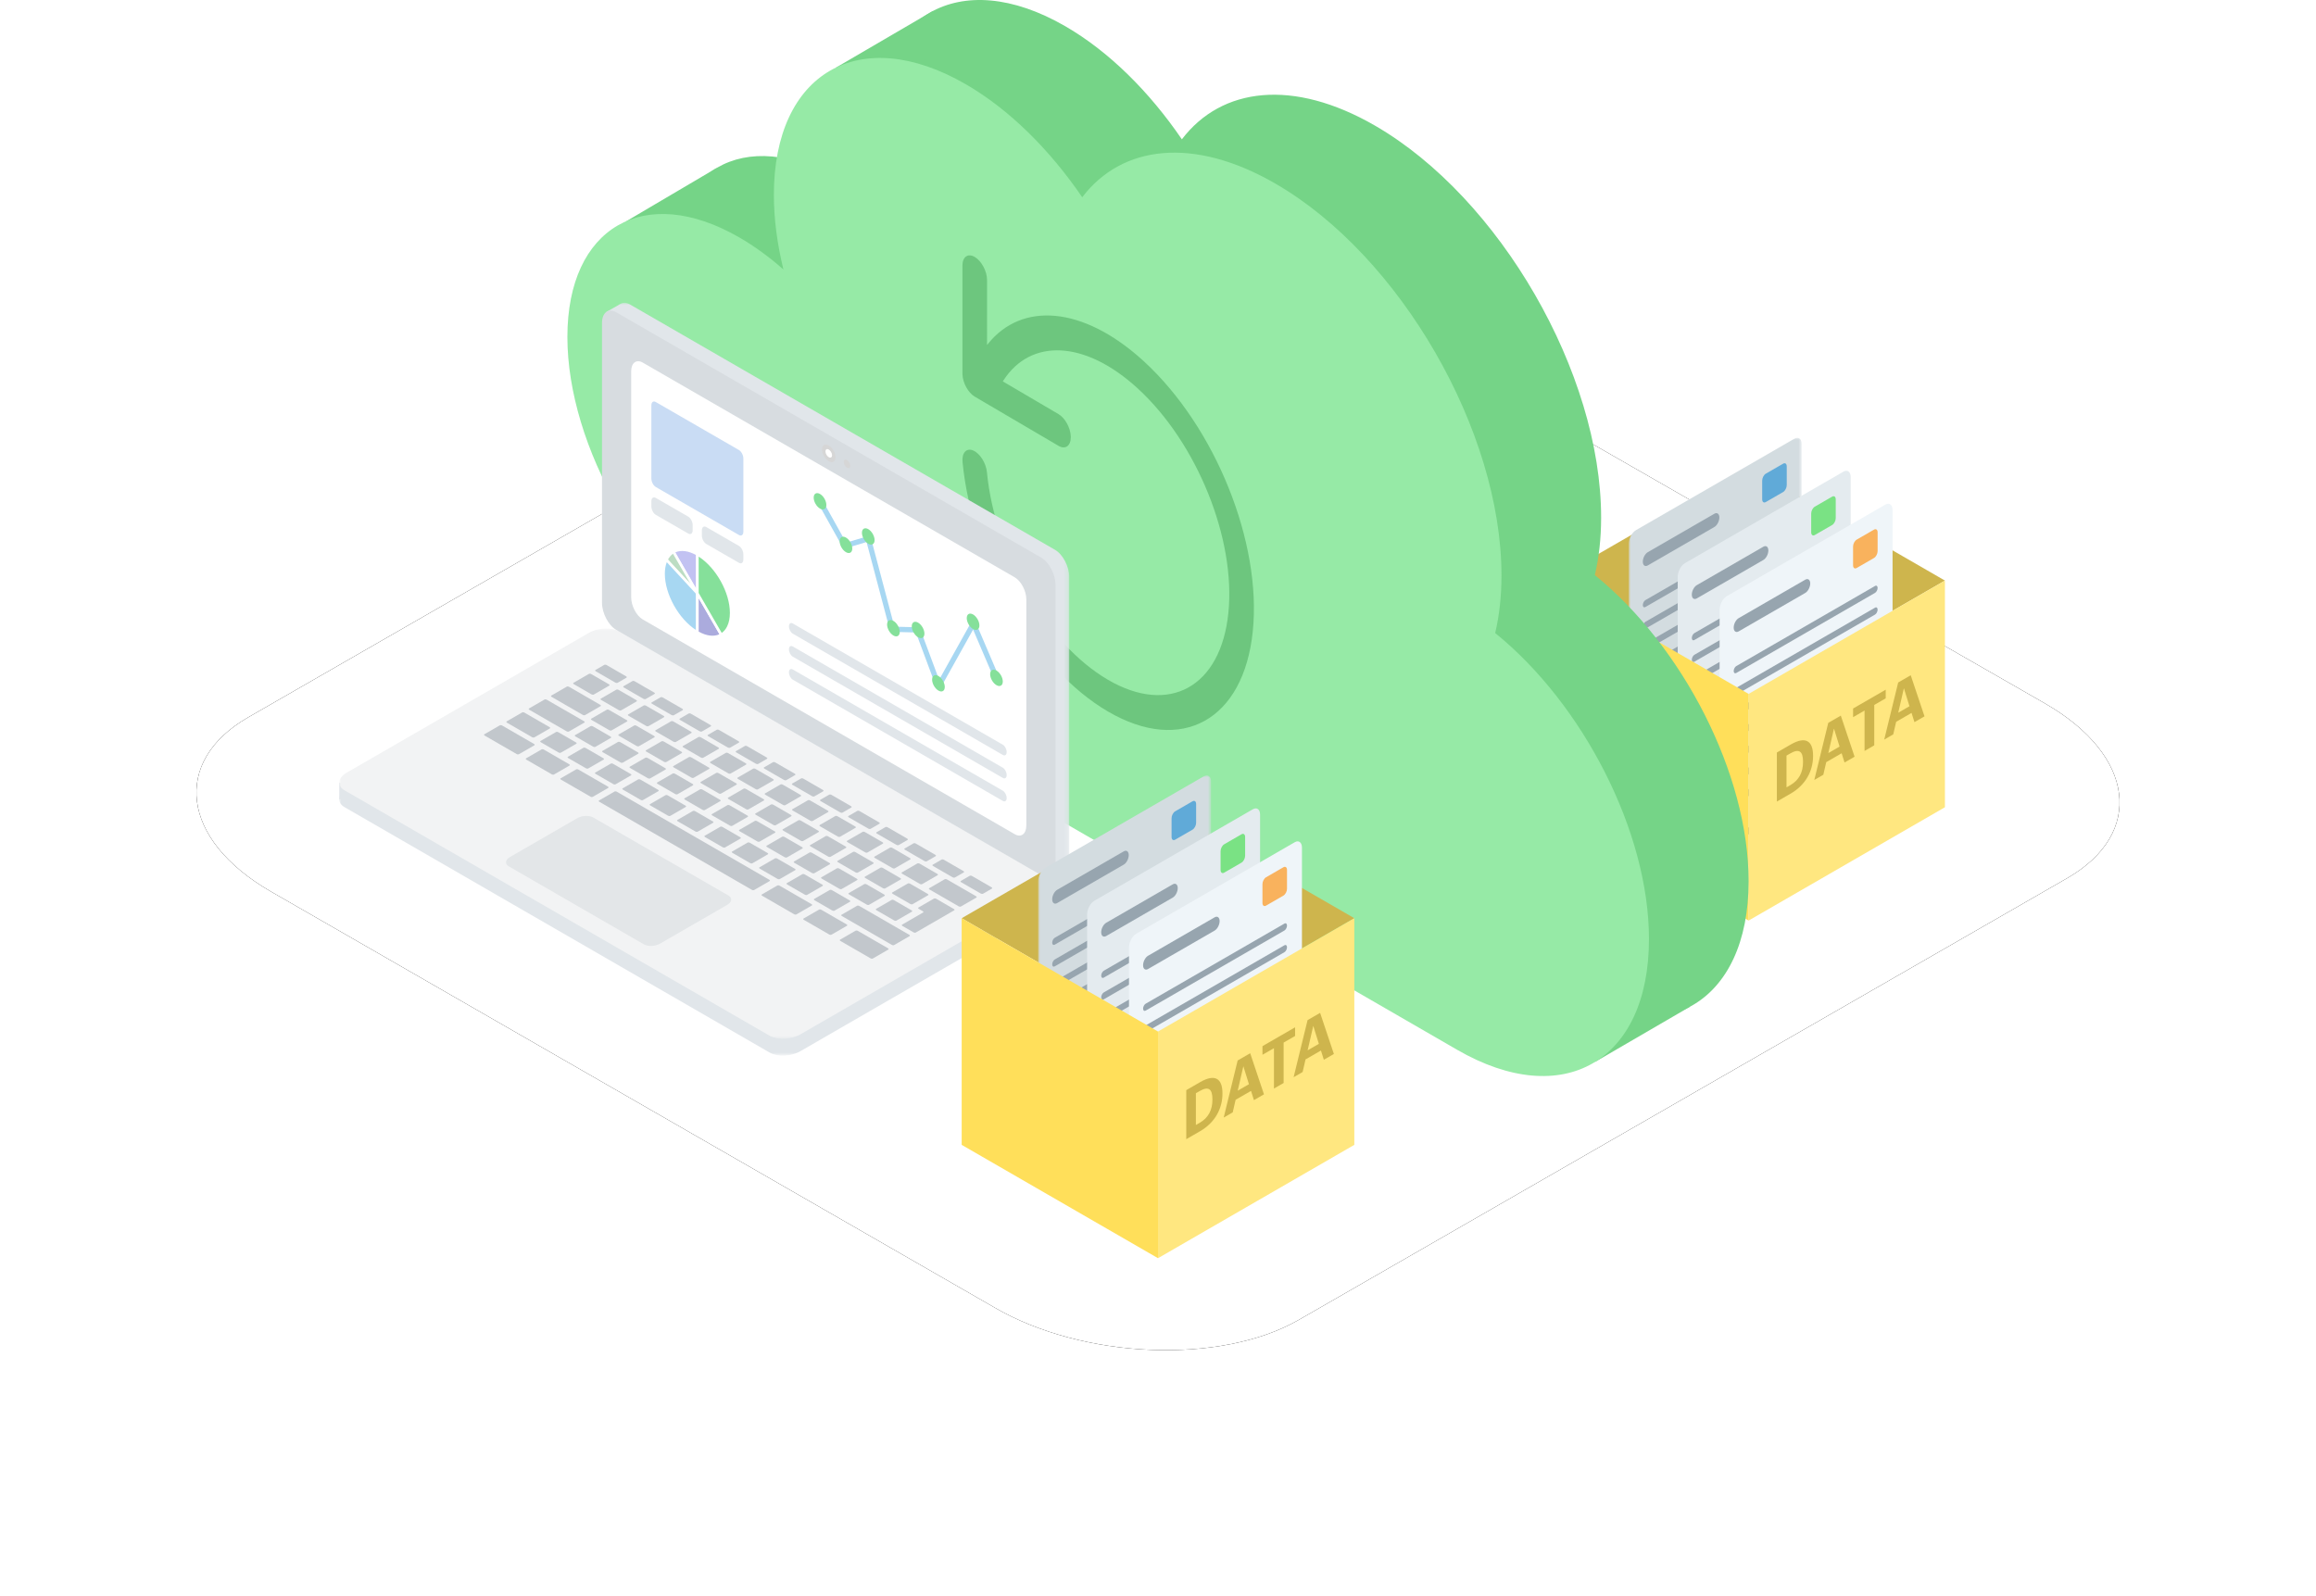<?xml version="1.0" encoding="UTF-8"?>
<svg width="566px" height="390px" viewBox="0 0 566 390" version="1.1" xmlns="http://www.w3.org/2000/svg" xmlns:xlink="http://www.w3.org/1999/xlink">
    <title>illustration-block-how-backup-work</title>
    <defs>
        <path d="M18.173,217.888 L195.061,319.586 C216.729,332.181 250.316,333.549 269.384,322.609 L457.178,214.649 C476.174,203.709 473.791,184.636 451.833,171.968 L274.729,70.414 C252.699,57.819 219.474,56.451 200.406,67.391 L12.611,175.351 C-6.096,186.147 -3.785,205.22 18.173,217.888 Z" id="path-1"></path>
        <filter x="-15.3%" y="-26.7%" width="130.6%" height="153.3%" filterUnits="objectBoundingBox" id="filter-2">
            <feOffset dx="0" dy="0" in="SourceAlpha" result="shadowOffsetOuter1"></feOffset>
            <feGaussianBlur stdDeviation="24" in="shadowOffsetOuter1" result="shadowBlurOuter1"></feGaussianBlur>
            <feColorMatrix values="0 0 0 0 0.216   0 0 0 0 0.561   0 0 0 0 0.749  0 0 0 0.15 0" type="matrix" in="shadowBlurOuter1"></feColorMatrix>
        </filter>
        <polygon id="path-3" points="0 0 42.271 0 42.271 91.67 0 91.67"></polygon>
        <polygon id="path-5" points="0 0 173.683 0 173.683 100.276 0 100.276"></polygon>
        <polygon id="path-7" points="0 0 110.832 0 110.832 138.426 0 138.426"></polygon>
        <polygon id="path-9" points="0 0 173.683 0 173.683 100.276 0 100.276"></polygon>
        <polygon id="path-11" points="0 0 42.271 0 42.271 91.67 0 91.67"></polygon>
    </defs>
    <g id="Solutions" stroke="none" stroke-width="1" fill="none" fill-rule="evenodd">
        <g id="Solution-–-Cloud-Backup" transform="translate(-787, -4590)">
            <g id="illustration-block-how-backup-work" transform="translate(835, 4590)">
                <rect id="Rectangle" x="0" y="0" width="470" height="390"></rect>
                <g id="Path-Copy-78">
                    <use fill="black" fill-opacity="1" filter="url(#filter-2)" xlink:href="#path-1"></use>
                    <use fill="#FFFFFF" fill-rule="evenodd" xlink:href="#path-1"></use>
                </g>
                <g id="Group-88" transform="translate(331.361, 107)">
                    <polygon id="Fill-1" fill="#CEB54D" points="0.001 34.901 47.978 62.602 95.954 34.902 47.977 7.203"></polygon>
                    <g id="Group-87">
                        <g id="Group-4" transform="translate(18.677, 0)">
                            <mask id="mask-4" fill="white">
                                <use xlink:href="#path-3"></use>
                            </mask>
                            <g id="Clip-3"></g>
                            <path d="M40.515,69.084 L1.756,91.462 C0.79,92.019 0,91.421 0,90.134 L0,25.942 C0,24.654 0.79,23.144 1.756,22.586 L40.515,0.209 C41.48,-0.349 42.271,0.248 42.271,1.537 L42.271,65.728 C42.271,67.016 41.48,68.526 40.515,69.084" id="Fill-2" fill="#D3DCE0" mask="url(#mask-4)"></path>
                        </g>
                        <path d="M39.612,21.803 L23.337,31.2 C22.668,31.586 22.122,31.172 22.122,30.282 C22.122,29.391 22.668,28.347 23.337,27.96 L39.612,18.563 C40.281,18.177 40.827,18.591 40.827,19.482 C40.827,20.373 40.281,21.418 39.612,21.803" id="Fill-5" fill="#97A5AF"></path>
                        <path d="M56.663,21.788 L22.754,41.365 C22.406,41.566 22.122,41.35 22.122,40.887 L22.122,40.887 C22.122,40.423 22.406,39.879 22.754,39.677 L56.663,20.1 C57.01,19.899 57.295,20.115 57.295,20.579 C57.295,21.042 57.01,21.587 56.663,21.788" id="Fill-7" fill="#97A5AF"></path>
                        <path d="M56.663,27.091 L22.754,46.668 C22.406,46.868 22.122,46.653 22.122,46.19 C22.122,45.725 22.406,45.182 22.754,44.98 L56.663,25.403 C57.01,25.202 57.295,25.417 57.295,25.882 L57.295,25.882 C57.295,26.345 57.01,26.89 56.663,27.091" id="Fill-9" fill="#97A5AF"></path>
                        <path d="M56.663,32.393 L22.754,51.97 C22.406,52.171 22.122,51.956 22.122,51.492 C22.122,51.028 22.406,50.484 22.754,50.283 L56.663,30.706 C57.01,30.505 57.295,30.72 57.295,31.185 C57.295,31.648 57.01,32.193 56.663,32.393" id="Fill-11" fill="#97A5AF"></path>
                        <path d="M56.663,37.696 L22.754,57.273 C22.406,57.474 22.122,57.259 22.122,56.795 L22.122,56.795 C22.122,56.331 22.406,55.787 22.754,55.585 L56.663,36.008 C57.01,35.808 57.295,36.023 57.295,36.487 C57.295,36.951 57.01,37.495 56.663,37.696" id="Fill-13" fill="#97A5AF"></path>
                        <path d="M56.663,42.999 L22.754,62.576 C22.406,62.777 22.122,62.561 22.122,62.098 C22.122,61.634 22.406,61.09 22.754,60.888 L56.663,41.311 C57.01,41.11 57.295,41.326 57.295,41.79 C57.295,42.253 57.01,42.798 56.663,42.999" id="Fill-15" fill="#97A5AF"></path>
                        <path d="M56.663,48.302 L22.754,67.879 C22.406,68.079 22.122,67.864 22.122,67.401 C22.122,66.936 22.406,66.393 22.754,66.191 L56.663,46.614 C57.01,46.413 57.295,46.628 57.295,47.093 C57.295,47.556 57.01,48.101 56.663,48.302" id="Fill-17" fill="#97A5AF"></path>
                        <path d="M56.663,53.604 L22.754,73.181 C22.406,73.382 22.122,73.167 22.122,72.703 L22.122,72.703 C22.122,72.239 22.406,71.695 22.754,71.494 L56.663,51.916 C57.01,51.716 57.295,51.931 57.295,52.396 L57.295,52.396 C57.295,52.859 57.01,53.404 56.663,53.604" id="Fill-19" fill="#97A5AF"></path>
                        <path d="M33.664,76.23 L22.754,82.529 C22.406,82.73 22.122,82.514 22.122,82.051 C22.122,81.587 22.406,81.043 22.754,80.841 L33.664,74.543 C34.012,74.342 34.296,74.557 34.296,75.022 C34.296,75.485 34.012,76.03 33.664,76.23" id="Fill-21" fill="#97A5AF"></path>
                        <path d="M56.663,62.952 L45.753,69.251 C45.405,69.451 45.121,69.236 45.121,68.773 L45.121,68.773 C45.121,68.308 45.405,67.765 45.753,67.563 L56.663,61.264 C57.01,61.063 57.295,61.279 57.295,61.743 C57.295,62.207 57.01,62.751 56.663,62.952" id="Fill-23" fill="#97A5AF"></path>
                        <path d="M56.417,13.257 L52.172,15.709 C51.689,15.987 51.294,15.688 51.294,15.045 L51.294,10.457 C51.294,9.812 51.689,9.057 52.172,8.779 L56.417,6.328 C56.9,6.049 57.295,6.347 57.295,6.991 L57.295,11.579 C57.295,12.224 56.9,12.979 56.417,13.257" id="Fill-25" fill="#60AAD8"></path>
                        <path d="M71.167,77.144 L32.408,99.522 C31.443,100.079 30.652,99.482 30.652,98.194 L30.652,34.002 C30.652,32.714 31.443,31.204 32.408,30.646 L71.167,8.269 C72.133,7.711 72.923,8.308 72.923,9.597 L72.923,73.788 C72.923,75.076 72.133,76.586 71.167,77.144" id="Fill-27" fill="#E4EBEF"></path>
                        <path d="M51.587,29.864 L35.312,39.261 C34.643,39.646 34.097,39.233 34.097,38.343 C34.097,37.451 34.643,36.407 35.312,36.02 L51.587,26.623 C52.256,26.238 52.802,26.651 52.802,27.542 C52.802,28.434 52.256,29.478 51.587,29.864" id="Fill-29" fill="#97A5AF"></path>
                        <path d="M68.638,29.848 L34.729,49.425 C34.382,49.626 34.097,49.411 34.097,48.947 C34.097,48.483 34.382,47.939 34.729,47.737 L68.638,28.16 C68.986,27.96 69.27,28.175 69.27,28.639 C69.27,29.103 68.986,29.647 68.638,29.848" id="Fill-31" fill="#97A5AF"></path>
                        <path d="M68.638,35.151 L34.729,54.728 C34.382,54.928 34.097,54.713 34.097,54.25 L34.097,54.25 C34.097,53.785 34.382,53.242 34.729,53.04 L68.638,33.463 C68.986,33.262 69.27,33.478 69.27,33.942 C69.27,34.405 68.986,34.95 68.638,35.151" id="Fill-33" fill="#97A5AF"></path>
                        <path d="M68.638,40.454 L34.729,60.031 C34.382,60.231 34.097,60.016 34.097,59.553 C34.097,59.088 34.382,58.545 34.729,58.343 L68.638,38.766 C68.986,38.565 69.27,38.78 69.27,39.245 C69.27,39.708 68.986,40.253 68.638,40.454" id="Fill-35" fill="#97A5AF"></path>
                        <path d="M68.638,45.756 L34.729,65.333 C34.382,65.534 34.097,65.319 34.097,64.855 C34.097,64.391 34.382,63.847 34.729,63.646 L68.638,44.069 C68.986,43.868 69.27,44.083 69.27,44.548 C69.27,45.011 68.986,45.556 68.638,45.756" id="Fill-37" fill="#97A5AF"></path>
                        <path d="M68.638,51.059 L34.729,70.636 C34.382,70.837 34.097,70.621 34.097,70.158 L34.097,70.158 C34.097,69.694 34.382,69.15 34.729,68.948 L68.638,49.371 C68.986,49.171 69.27,49.386 69.27,49.85 L69.27,49.85 C69.27,50.314 68.986,50.858 68.638,51.059" id="Fill-39" fill="#97A5AF"></path>
                        <path d="M68.638,56.362 L34.729,75.939 C34.382,76.139 34.097,75.924 34.097,75.461 C34.097,74.996 34.382,74.453 34.729,74.251 L68.638,54.674 C68.986,54.473 69.27,54.689 69.27,55.153 C69.27,55.616 68.986,56.161 68.638,56.362" id="Fill-41" fill="#97A5AF"></path>
                        <path d="M68.638,61.665 L34.729,81.242 C34.382,81.442 34.097,81.227 34.097,80.764 L34.097,80.764 C34.097,80.299 34.382,79.756 34.729,79.554 L68.638,59.977 C68.986,59.776 69.27,59.991 69.27,60.456 C69.27,60.919 68.986,61.464 68.638,61.665" id="Fill-43" fill="#97A5AF"></path>
                        <path d="M45.639,84.29 L34.729,90.589 C34.382,90.79 34.097,90.575 34.097,90.111 L34.097,90.111 C34.097,89.647 34.382,89.103 34.729,88.901 L45.639,82.603 C45.987,82.402 46.271,82.617 46.271,83.082 C46.271,83.545 45.987,84.09 45.639,84.29" id="Fill-45" fill="#97A5AF"></path>
                        <path d="M68.638,71.012 L57.728,77.311 C57.38,77.511 57.096,77.296 57.096,76.833 C57.096,76.368 57.38,75.825 57.728,75.623 L68.638,69.324 C68.986,69.124 69.27,69.339 69.27,69.803 C69.27,70.267 68.986,70.811 68.638,71.012" id="Fill-47" fill="#97A5AF"></path>
                        <path d="M68.392,21.318 L64.147,23.769 C63.665,24.047 63.27,23.748 63.27,23.105 L63.27,18.517 C63.27,17.873 63.665,17.118 64.147,16.839 L68.392,14.388 C68.875,14.109 69.27,14.407 69.27,15.052 L69.27,19.64 C69.27,20.284 68.875,21.039 68.392,21.318" id="Fill-49" fill="#7AE284"></path>
                        <path d="M81.402,85.204 L42.643,107.582 C41.678,108.139 40.887,107.542 40.887,106.254 L40.887,42.062 C40.887,40.774 41.678,39.264 42.643,38.706 L81.402,16.33 C82.368,15.771 83.158,16.369 83.158,17.657 L83.158,81.848 C83.158,83.136 82.368,84.646 81.402,85.204" id="Fill-51" fill="#EFF5F9"></path>
                        <path d="M61.823,37.924 L45.547,47.321 C44.878,47.706 44.332,47.293 44.332,46.403 C44.332,45.511 44.878,44.467 45.547,44.08 L61.823,34.683 C62.491,34.298 63.037,34.711 63.037,35.602 C63.037,36.494 62.491,37.538 61.823,37.924" id="Fill-53" fill="#97A5AF"></path>
                        <path d="M78.873,37.908 L44.964,57.485 C44.617,57.686 44.332,57.471 44.332,57.007 C44.332,56.543 44.617,55.999 44.964,55.798 L78.873,36.22 C79.221,36.02 79.505,36.235 79.505,36.7 C79.505,37.163 79.221,37.708 78.873,37.908" id="Fill-55" fill="#97A5AF"></path>
                        <path d="M78.873,43.211 L44.964,62.788 C44.617,62.989 44.332,62.774 44.332,62.31 L44.332,62.31 C44.332,61.846 44.617,61.302 44.964,61.1 L78.873,41.523 C79.221,41.323 79.505,41.538 79.505,42.002 L79.505,42.002 C79.505,42.466 79.221,43.01 78.873,43.211" id="Fill-57" fill="#97A5AF"></path>
                        <path d="M78.873,48.514 L44.964,68.091 C44.617,68.291 44.332,68.076 44.332,67.613 C44.332,67.148 44.617,66.605 44.964,66.403 L78.873,46.826 C79.221,46.625 79.505,46.841 79.505,47.305 C79.505,47.768 79.221,48.313 78.873,48.514" id="Fill-59" fill="#97A5AF"></path>
                        <path d="M78.873,53.816 L44.964,73.394 C44.617,73.594 44.332,73.379 44.332,72.916 C44.332,72.451 44.617,71.908 44.964,71.706 L78.873,52.129 C79.221,51.928 79.505,52.143 79.505,52.608 C79.505,53.071 79.221,53.616 78.873,53.816" id="Fill-61" fill="#97A5AF"></path>
                        <path d="M78.873,59.119 L44.964,78.696 C44.617,78.897 44.332,78.682 44.332,78.218 L44.332,78.218 C44.332,77.754 44.617,77.21 44.964,77.008 L78.873,57.431 C79.221,57.231 79.505,57.446 79.505,57.91 L79.505,57.91 C79.505,58.374 79.221,58.919 78.873,59.119" id="Fill-63" fill="#97A5AF"></path>
                        <path d="M78.873,64.422 L44.964,83.999 C44.617,84.2 44.332,83.985 44.332,83.521 L44.332,83.521 C44.332,83.057 44.617,82.513 44.964,82.311 L78.873,62.734 C79.221,62.534 79.505,62.749 79.505,63.213 C79.505,63.677 79.221,64.221 78.873,64.422" id="Fill-65" fill="#97A5AF"></path>
                        <path d="M78.873,69.725 L44.964,89.302 C44.617,89.502 44.332,89.287 44.332,88.824 C44.332,88.359 44.617,87.816 44.964,87.614 L78.873,68.037 C79.221,67.836 79.505,68.052 79.505,68.516 C79.505,68.979 79.221,69.524 78.873,69.725" id="Fill-67" fill="#97A5AF"></path>
                        <path d="M55.874,92.351 L44.964,98.649 C44.617,98.85 44.332,98.635 44.332,98.171 L44.332,98.171 C44.332,97.707 44.617,97.163 44.964,96.962 L55.874,90.663 C56.222,90.462 56.506,90.677 56.506,91.142 L56.506,91.142 C56.506,91.605 56.222,92.15 55.874,92.351" id="Fill-69" fill="#97A5AF"></path>
                        <path d="M78.873,79.072 L67.963,85.371 C67.616,85.572 67.331,85.356 67.331,84.893 C67.331,84.429 67.616,83.885 67.963,83.683 L78.873,77.385 C79.221,77.184 79.505,77.399 79.505,77.864 C79.505,78.327 79.221,78.872 78.873,79.072" id="Fill-71" fill="#97A5AF"></path>
                        <path d="M78.627,29.378 L74.382,31.829 C73.9,32.108 73.505,31.809 73.505,31.165 L73.505,26.577 C73.505,25.933 73.9,25.178 74.382,24.899 L78.627,22.448 C79.11,22.17 79.505,22.467 79.505,23.112 L79.505,27.7 C79.505,28.344 79.11,29.099 78.627,29.378" id="Fill-73" fill="#F9B25D"></path>
                        <polygon id="Fill-75" fill="#FFE780" points="95.955 90.3 47.978 118 47.978 62.601 95.955 34.902"></polygon>
                        <polygon id="Fill-77" fill="#FFDF5A" points="47.977 118 0 90.3 0 34.902 47.977 62.602"></polygon>
                        <path d="M58.196,84.889 C60.287,83.682 61.275,81.755 61.275,79.273 L61.275,79.139 C61.275,76.674 60.359,75.878 58.167,77.144 L57.238,77.68 L57.238,85.443 L58.196,84.889 Z M54.885,76.926 L58.283,74.963 C61.928,72.86 63.728,74.1 63.728,77.688 L63.728,77.822 C63.728,81.41 61.913,84.855 58.269,86.96 L54.885,88.913 L54.885,76.926 Z" id="Fill-79" fill="#CEB54D"></path>
                        <path d="M67.458,77.061 L70.202,75.476 L68.837,71.083 L67.458,77.061 Z M67.443,69.675 L70.507,67.906 L73.876,77.949 L71.422,79.366 L70.71,77.11 L66.949,79.282 L66.238,82.359 L64.031,83.633 L67.443,69.675 Z" id="Fill-81" fill="#CEB54D"></path>
                        <polygon id="Fill-83" fill="#CEB54D" points="76.313 66.667 73.51 68.285 73.51 66.172 81.482 61.569 81.482 63.683 78.679 65.3 78.679 75.176 76.313 76.541"></polygon>
                        <path d="M84.544,67.196 L87.289,65.611 L85.923,61.218 L84.544,67.196 Z M84.53,59.81 L87.594,58.04 L90.962,68.084 L88.508,69.501 L87.797,67.245 L84.036,69.417 L83.325,72.493 L81.118,73.768 L84.53,59.81 Z" id="Fill-85" fill="#CEB54D"></path>
                    </g>
                </g>
                <g id="Group-4" transform="translate(90.662, 0)">
                    <path d="M66.404,43.89 C70.118,46.037 73.718,48.679 77.149,51.707 C75.64,45.521 74.814,39.374 74.814,33.478 C74.814,3.574 95.793,-8.548 121.672,6.405 C132.397,12.601 142.274,22.482 150.172,34.052 C159.879,21.3 177.382,19.157 197.365,30.703 C227.888,48.34 252.632,91.23 252.632,126.503 C252.632,131.653 252.09,136.342 251.094,140.563 C272.529,157.923 288.676,189.125 288.676,215.36 C288.676,245.264 267.698,257.387 241.819,242.434 L66.517,141.143 L66.519,141.142 C66.481,141.119 66.442,141.1 66.404,141.078 C43.179,127.659 24.352,95.024 24.352,68.186 C24.352,41.349 43.179,30.47 66.404,43.89" id="Fill-4" fill="#75D487"></path>
                    <polygon id="Fill-9" fill="#75D487" points="14.45 54.038 36.454 41.071 42.251 51.395 26.767 67.876"></polygon>
                    <polygon id="Fill-11" fill="#75D487" points="65.68 16.494 89.318 2.69 86.246 22.131"></polygon>
                    <polygon id="Fill-13" fill="#75D487" points="251.098 259.579 274.426 246.012 257.106 244.978"></polygon>
                    <path d="M42.051,58.052 C45.766,60.199 49.366,62.84 52.796,65.867 C51.288,59.683 50.462,53.536 50.462,47.639 C50.462,17.736 71.441,5.613 97.32,20.566 C108.045,26.763 117.922,36.644 125.82,48.213 C135.527,35.462 153.03,33.319 173.013,44.865 C203.536,62.501 228.28,105.392 228.28,140.664 C228.28,145.815 227.738,150.503 226.742,154.725 C248.177,172.084 264.324,203.287 264.324,229.521 C264.324,259.426 243.346,271.548 217.467,256.595 L55.516,163.018 L42.165,155.305 C42.165,155.305 42.167,155.304 42.167,155.303 C42.129,155.281 42.09,155.262 42.051,155.24 C18.828,141.821 0,109.185 0,82.348 C0,55.51 18.828,44.632 42.051,58.052" id="Fill-15" fill="#96EAA6"></path>
                    <path d="M132.129,173.916 C114.138,163.417 98.909,137.297 96.571,112.927 C96.355,110.677 97.515,109.412 99.162,110.101 C100.808,110.79 102.319,113.172 102.534,115.422 C104.479,135.693 117.146,157.419 132.111,166.151 C147.075,174.884 159.676,167.902 161.532,149.849 C163.388,131.796 153.922,108.296 139.429,94.979 C126.53,83.126 113.225,82.625 106.551,93 L106.414,93.22 L120.019,101.211 C121.621,102.152 122.93,104.535 123.022,106.624 L123.027,106.855 C123.027,108.996 121.68,109.941 120.019,108.965 L101.662,98.183 L99.553,96.943 C97.951,96.002 96.642,93.619 96.55,91.53 L96.545,91.299 L96.545,64.914 C96.545,62.773 97.892,61.828 99.553,62.804 C101.213,63.779 102.56,66.306 102.56,68.447 L102.561,84.328 L102.826,83.991 C111.12,73.731 125.932,74.871 140.404,87.874 L140.927,88.349 C158.351,104.36 169.732,132.613 167.5,154.316 C165.269,176.02 150.12,184.414 132.129,173.916 Z" id="Shape" fill="#6DC67E" fill-rule="nonzero"></path>
                </g>
                <g id="Group-228" transform="translate(34.912, 74)">
                    <path d="M173.683,142.419 L173.683,146.205 C173.683,146.205 167.289,145.694 167.63,145.626 C167.971,145.558 173.683,142.419 173.683,142.419" id="Fill-1" fill="#E1E6EA"></path>
                    <polygon id="Fill-3" fill="#E1E6EA" points="0 117.303 0 121.414 5.715 119.359"></polygon>
                    <g id="Group-7" transform="translate(0, 83.725)">
                        <mask id="mask-6" fill="white">
                            <use xlink:href="#path-5"></use>
                        </mask>
                        <g id="Clip-6"></g>
                        <path d="M105.168,99.531 L1.29,39.557 C0.429,39.059 0.004,38.391 -2.69400638e-05,37.689 C-0.005,36.835 0.615,35.932 1.828,35.231 L61.023,1.055 C63.231,-0.22 66.603,-0.359 68.515,0.745 L172.393,60.719 C174.305,61.822 174.063,63.769 171.855,65.044 L112.66,99.221 C110.452,100.495 107.08,100.635 105.168,99.531" id="Fill-5" fill="#E1E6EA" mask="url(#mask-6)"></path>
                    </g>
                    <polygon id="Fill-8" fill="#E1E6EA" points="177.122 138.229 173.757 140.133 173.683 134.519"></polygon>
                    <polygon id="Fill-10" fill="#E1E6EA" points="68.591 0.36 65.297 2.227 70.535 5.603"></polygon>
                    <g id="Group-14" transform="translate(67.572, 0)">
                        <mask id="mask-8" fill="white">
                            <use xlink:href="#path-7"></use>
                        </mask>
                        <g id="Clip-13"></g>
                        <path d="M107.355,138.012 L3.477,78.038 C1.565,76.934 0,73.945 0,71.395 L0,3.043 C0,0.493 1.565,-0.69 3.477,0.414 L107.355,60.388 C109.267,61.492 110.832,64.481 110.832,67.031 L110.832,135.383 C110.832,137.933 109.267,139.116 107.355,138.012" id="Fill-12" fill="#E1E6EA" mask="url(#mask-8)"></path>
                    </g>
                    <g id="Group-17" transform="translate(0, 79.613)">
                        <mask id="mask-10" fill="white">
                            <use xlink:href="#path-9"></use>
                        </mask>
                        <g id="Clip-16"></g>
                        <path d="M105.168,99.531 L1.29,39.557 C0.429,39.059 0.004,38.391 -2.69400636e-05,37.689 C-0.005,36.835 0.615,35.932 1.828,35.231 L61.023,1.055 C63.231,-0.22 66.603,-0.359 68.515,0.745 L172.393,60.719 C174.305,61.822 174.063,63.769 171.855,65.044 L112.66,99.221 C110.452,100.495 107.08,100.635 105.168,99.531" id="Fill-15" fill="#F2F3F4" mask="url(#mask-10)"></path>
                    </g>
                    <path d="M171.564,139.926 L67.687,79.952 C65.775,78.848 64.21,75.858 64.21,73.308 L64.21,4.956 C64.21,2.406 65.775,1.223 67.687,2.327 L171.564,62.301 C173.477,63.405 175.042,66.395 175.042,68.945 L175.042,137.297 C175.042,139.847 173.477,141.03 171.564,139.926" id="Fill-18" fill="#D7DCE0"></path>
                    <path d="M165.079,129.89 L74.172,77.405 C72.615,76.506 71.341,74.073 71.341,71.997 L71.341,16.764 C71.341,14.689 72.615,13.726 74.172,14.625 L165.079,67.11 C166.636,68.009 167.909,70.442 167.909,72.518 L167.909,127.751 C167.909,129.826 166.636,130.789 165.079,129.89" id="Fill-20" fill="#FFFFFF"></path>
                    <path d="M121.28,37.762 C121.28,38.817 120.539,39.246 119.626,38.718 C118.712,38.19 117.971,36.907 117.971,35.851 C117.971,34.796 118.712,34.368 119.626,34.896 C120.539,35.423 121.28,36.707 121.28,37.762" id="Fill-22" fill="#D6D6D6"></path>
                    <path d="M120.431,37.272 C120.431,37.786 120.07,37.994 119.625,37.737 C119.181,37.48 118.82,36.855 118.82,36.341 C118.82,35.828 119.181,35.62 119.625,35.876 C120.07,36.134 120.431,36.758 120.431,37.272" id="Fill-24" fill="#FFFFFF"></path>
                    <path d="M124.88,39.84 C124.88,40.354 124.519,40.562 124.074,40.305 C123.63,40.049 123.269,39.424 123.269,38.91 C123.269,38.397 123.63,38.188 124.074,38.445 C124.519,38.702 124.88,39.326 124.88,39.84" id="Fill-26" fill="#D6D6D6"></path>
                    <path d="M77.352,45.028 L97.677,56.762 C98.272,57.106 98.755,56.741 98.755,55.947 L98.755,38.056 C98.755,37.262 98.272,36.338 97.677,35.994 L77.352,24.26 C76.757,23.916 76.274,24.282 76.274,25.077 L76.274,42.966 C76.274,43.761 76.757,44.684 77.352,45.028" id="Fill-28" fill="#C9DCF4"></path>
                    <path d="M89.695,58.952 L97.677,63.56 C98.273,63.904 98.756,63.539 98.756,62.744 L98.756,61.491 C98.756,60.696 98.273,59.773 97.677,59.429 L89.695,54.821 C89.099,54.477 88.616,54.842 88.616,55.637 L88.616,56.89 C88.616,57.685 89.099,58.608 89.695,58.952" id="Fill-30" fill="#E1E6EA"></path>
                    <path d="M77.352,51.826 L85.289,56.408 C85.884,56.752 86.367,56.387 86.367,55.592 L86.367,54.338 C86.367,53.543 85.884,52.62 85.289,52.276 L77.352,47.695 C76.757,47.351 76.274,47.716 76.274,48.511 L76.274,49.764 C76.274,50.559 76.757,51.482 77.352,51.826" id="Fill-32" fill="#E1E6EA"></path>
                    <path d="M110.83,80.881 L162.168,110.521 C162.686,110.82 163.105,110.503 163.105,109.814 L163.105,109.814 C163.105,109.124 162.686,108.323 162.168,108.025 L110.83,78.385 C110.313,78.086 109.894,78.403 109.894,79.092 C109.894,79.782 110.313,80.583 110.83,80.881" id="Fill-34" fill="#E1E6EA"></path>
                    <path d="M110.83,86.5 L162.168,116.14 C162.686,116.439 163.105,116.122 163.105,115.433 L163.105,115.433 C163.105,114.743 162.686,113.942 162.168,113.644 L110.83,84.004 C110.313,83.705 109.894,84.022 109.894,84.711 L109.894,84.711 C109.894,85.401 110.313,86.202 110.83,86.5" id="Fill-36" fill="#E1E6EA"></path>
                    <path d="M110.83,92.12 L162.168,121.759 C162.686,122.059 163.105,121.741 163.105,121.052 L163.105,121.052 C163.105,120.363 162.686,119.562 162.168,119.263 L110.83,89.623 C110.313,89.324 109.894,89.642 109.894,90.331 L109.894,90.331 C109.894,91.02 110.313,91.821 110.83,92.12" id="Fill-38" fill="#E1E6EA"></path>
                    <path d="M146.479,94.311 C146.463,94.311 146.447,94.311 146.431,94.309 C146.182,94.29 145.966,94.129 145.879,93.894 L140.921,80.589 L135.15,80.432 C134.866,80.425 134.621,80.231 134.548,79.956 L128.862,58.485 L123.739,60.003 C123.449,60.088 123.144,59.962 122.999,59.702 L116.932,48.835 C116.759,48.527 116.87,48.136 117.178,47.963 C117.486,47.793 117.878,47.902 118.05,48.209 L123.867,58.629 L129.131,57.069 C129.292,57.02 129.474,57.038 129.627,57.126 C129.777,57.209 129.888,57.352 129.932,57.52 L135.664,79.165 L141.388,79.32 C141.65,79.327 141.879,79.493 141.971,79.737 L146.595,92.146 L154.418,78.117 C154.537,77.902 154.758,77.742 155.011,77.788 C155.255,77.801 155.47,77.951 155.566,78.177 L161.478,92.006 C161.617,92.332 161.465,92.708 161.14,92.847 C160.817,92.987 160.438,92.834 160.299,92.509 L154.901,79.88 L147.039,93.982 C146.925,94.186 146.711,94.311 146.479,94.311" id="Fill-40" fill="#A7D7F2"></path>
                    <path d="M159.066,90.785 C159.066,91.772 159.758,92.971 160.612,93.465 C161.467,93.958 162.159,93.558 162.159,92.571 C162.159,91.585 161.467,90.385 160.612,89.892 C159.758,89.399 159.066,89.799 159.066,90.785" id="Fill-42" fill="#85E09A"></path>
                    <path d="M115.944,47.63 C115.944,48.616 116.637,49.816 117.491,50.309 C118.346,50.802 119.038,50.402 119.038,49.416 C119.038,48.429 118.346,47.23 117.491,46.736 C116.637,46.243 115.944,46.643 115.944,47.63" id="Fill-44" fill="#85E09A"></path>
                    <path d="M122.282,58.28 C122.282,59.267 122.975,60.467 123.829,60.96 C124.683,61.453 125.375,61.053 125.375,60.066 C125.375,59.08 124.683,57.88 123.829,57.387 C122.975,56.894 122.282,57.294 122.282,58.28" id="Fill-46" fill="#85E09A"></path>
                    <path d="M127.735,56.223 C127.735,57.21 128.428,58.409 129.281,58.903 C130.136,59.396 130.828,58.996 130.828,58.009 C130.828,57.023 130.136,55.823 129.281,55.33 C128.428,54.837 127.735,55.237 127.735,56.223" id="Fill-48" fill="#85E09A"></path>
                    <path d="M133.88,78.652 C133.88,79.638 134.572,80.838 135.426,81.331 C136.281,81.824 136.973,81.424 136.973,80.438 C136.973,79.451 136.281,78.252 135.426,77.758 C134.572,77.265 133.88,77.665 133.88,78.652" id="Fill-50" fill="#85E09A"></path>
                    <path d="M139.912,79.076 C139.912,80.062 140.605,81.262 141.459,81.755 C142.313,82.248 143.005,81.848 143.005,80.862 C143.005,79.875 142.313,78.676 141.459,78.183 C140.605,77.689 139.912,78.089 139.912,79.076" id="Fill-52" fill="#85E09A"></path>
                    <path d="M144.885,92.114 C144.885,93.101 145.578,94.3 146.432,94.793 C147.286,95.287 147.978,94.887 147.978,93.9 C147.978,92.914 147.286,91.714 146.432,91.221 C145.578,90.728 144.885,91.128 144.885,92.114" id="Fill-54" fill="#85E09A"></path>
                    <path d="M153.349,77.078 C153.349,78.065 154.042,79.264 154.896,79.758 C155.751,80.251 156.443,79.851 156.443,78.864 C156.443,77.878 155.751,76.678 154.896,76.185 C154.042,75.692 153.349,76.092 153.349,77.078" id="Fill-54" fill="#85E09A"></path>
                    <path d="M81.669,60.896 C83.165,60.032 85.232,60.157 87.514,61.475 L87.514,71.021 L81.669,60.896 Z" id="Fill-56" fill="#C2C2F2"></path>
                    <path d="M82.112,61.024 L87.194,69.826 L87.194,61.661 C85.284,60.601 83.5,60.381 82.112,61.024 L82.112,61.024 Z M87.835,72.216 L81.23,60.778 L81.508,60.618 C83.175,59.657 85.365,59.864 87.675,61.197 L87.835,61.29 L87.835,72.216 Z" id="Fill-58" fill="#FFFFFF"></path>
                    <path d="M79.941,62.827 C80.358,61.968 80.944,61.314 81.668,60.896 L87.515,71.021 L79.941,62.827 Z" id="Fill-60" fill="#BCDDC3"></path>
                    <path d="M80.328,62.773 L85.803,68.696 L81.558,61.346 C81.063,61.694 80.65,62.174 80.328,62.773 L80.328,62.773 Z M89.226,73.346 L79.559,62.884 L79.653,62.687 C80.098,61.768 80.722,61.072 81.508,60.618 L81.786,60.458 L89.226,73.346 Z" id="Fill-62" fill="#FFFFFF"></path>
                    <path d="M87.515,71.021 L87.515,80.567 C82.948,77.931 79.247,71.52 79.247,66.248 C79.247,64.888 79.497,63.741 79.941,62.827 L87.515,71.021 Z" id="Fill-64" fill="#A7D7F2"></path>
                    <path d="M80.039,63.405 C79.727,64.221 79.567,65.174 79.567,66.247 C79.567,71.224 82.946,77.256 87.194,79.996 L87.194,71.147 L80.039,63.405 Z M87.835,81.121 L87.354,80.844 C82.707,78.162 78.926,71.615 78.926,66.247 C78.926,64.877 79.171,63.68 79.654,62.686 L79.859,62.265 L87.835,70.896 L87.835,81.121 Z" id="Fill-66" fill="#FFFFFF"></path>
                    <path d="M93.36,81.146 C91.864,82.009 89.797,81.885 87.515,80.567 L87.515,71.021 L93.36,81.146 Z" id="Fill-68" fill="#ABABDD"></path>
                    <path d="M87.835,80.38 C89.746,81.441 91.531,81.662 92.916,81.017 L87.835,72.217 L87.835,80.38 Z M91.207,82.019 C90.017,82.019 88.707,81.625 87.354,80.844 L87.194,80.752 L87.194,69.826 L93.799,81.263 L93.521,81.423 C92.83,81.822 92.049,82.019 91.207,82.019 L91.207,82.019 Z" id="Fill-70" fill="#FFFFFF"></path>
                    <path d="M95.782,75.794 C95.782,77.154 95.532,78.301 95.088,79.215 C94.672,80.073 94.085,80.728 93.361,81.146 L87.514,71.021 L87.514,61.475 C92.081,64.111 95.782,70.522 95.782,75.794" id="Fill-72" fill="#85E09A"></path>
                    <path d="M87.835,70.935 L93.471,80.695 C94.019,80.31 94.464,79.767 94.801,79.075 C95.239,78.169 95.462,77.065 95.462,75.794 C95.462,70.819 92.083,64.787 87.835,62.045 L87.835,70.935 Z M93.243,81.584 L87.194,71.108 L87.194,60.921 L87.675,61.197 C92.322,63.881 96.102,70.428 96.102,75.794 C96.102,77.163 95.859,78.361 95.376,79.355 C94.931,80.275 94.307,80.97 93.521,81.423 L93.243,81.584 Z" id="Fill-74" fill="#FFFFFF"></path>
                    <path d="M61.019,90.708 L57.235,92.893 C57.103,92.969 57.136,93.113 57.31,93.214 L61.641,95.714 C61.815,95.814 62.064,95.834 62.196,95.758 L65.981,93.573 C66.112,93.497 66.079,93.352 65.905,93.252 L61.574,90.752 C61.4,90.652 61.151,90.632 61.019,90.708" id="Fill-76" fill="#C2C7CC"></path>
                    <path d="M63.998,97.075 L68.329,99.575 C68.503,99.675 68.752,99.695 68.884,99.619 L72.668,97.434 C72.801,97.358 72.767,97.214 72.593,97.114 L68.262,94.614 C68.088,94.513 67.839,94.494 67.707,94.569 L63.922,96.755 C63.791,96.83 63.824,96.975 63.998,97.075" id="Fill-78" fill="#C2C7CC"></path>
                    <path d="M70.686,100.936 L75.016,103.436 C75.191,103.537 75.44,103.556 75.572,103.48 L79.356,101.295 C79.489,101.219 79.455,101.075 79.28,100.975 L74.95,98.475 C74.776,98.374 74.527,98.355 74.394,98.431 L70.61,100.616 C70.478,100.692 70.512,100.836 70.686,100.936" id="Fill-80" fill="#C2C7CC"></path>
                    <path d="M82.26,107.341 L86.044,105.157 C86.176,105.08 86.143,104.937 85.968,104.836 L81.638,102.335 C81.464,102.235 81.215,102.215 81.083,102.292 L77.298,104.476 C77.167,104.553 77.2,104.697 77.374,104.798 L81.704,107.298 C81.879,107.398 82.127,107.418 82.26,107.341" id="Fill-82" fill="#C2C7CC"></path>
                    <path d="M92.656,108.697 L88.326,106.197 C88.151,106.097 87.903,106.077 87.77,106.153 L83.986,108.338 C83.854,108.414 83.887,108.558 84.062,108.659 L88.392,111.158 C88.567,111.26 88.815,111.278 88.948,111.203 L92.732,109.017 C92.864,108.942 92.831,108.797 92.656,108.697" id="Fill-84" fill="#C2C7CC"></path>
                    <path d="M99.344,112.558 L95.014,110.058 C94.839,109.958 94.591,109.938 94.458,110.015 L90.674,112.199 C90.542,112.276 90.575,112.419 90.75,112.52 L95.08,115.02 C95.254,115.121 95.503,115.14 95.636,115.064 L99.42,112.879 C99.551,112.803 99.518,112.658 99.344,112.558" id="Fill-86" fill="#C2C7CC"></path>
                    <path d="M97.437,116.381 L101.768,118.881 C101.942,118.982 102.191,119.001 102.323,118.925 L106.108,116.74 C106.239,116.664 106.206,116.52 106.032,116.419 L101.701,113.92 C101.527,113.819 101.278,113.8 101.146,113.876 L97.362,116.061 C97.23,116.137 97.263,116.281 97.437,116.381" id="Fill-88" fill="#C2C7CC"></path>
                    <path d="M112.72,120.281 L108.389,117.78 C108.215,117.68 107.966,117.661 107.834,117.737 L104.049,119.922 C103.918,119.998 103.951,120.142 104.125,120.243 L108.456,122.742 C108.63,122.843 108.879,122.862 109.011,122.786 L112.795,120.601 C112.927,120.525 112.894,120.381 112.72,120.281" id="Fill-90" fill="#C2C7CC"></path>
                    <path d="M119.407,124.142 L115.077,121.642 C114.903,121.541 114.654,121.522 114.521,121.598 L110.737,123.783 C110.605,123.859 110.639,124.003 110.813,124.104 L115.143,126.603 C115.318,126.704 115.566,126.723 115.699,126.647 L119.483,124.462 C119.615,124.386 119.582,124.242 119.407,124.142" id="Fill-92" fill="#C2C7CC"></path>
                    <path d="M126.095,128.003 L121.765,125.503 C121.59,125.403 121.342,125.383 121.209,125.459 L117.425,127.644 C117.293,127.72 117.326,127.864 117.501,127.965 L121.831,130.464 C122.006,130.566 122.254,130.584 122.387,130.509 L126.171,128.323 C126.303,128.248 126.27,128.103 126.095,128.003" id="Fill-94" fill="#C2C7CC"></path>
                    <path d="M132.783,131.864 L128.453,129.364 C128.278,129.264 128.03,129.244 127.897,129.321 L124.113,131.505 C123.981,131.582 124.014,131.725 124.189,131.826 L128.519,134.326 C128.693,134.427 128.942,134.446 129.074,134.37 L132.859,132.185 C132.99,132.109 132.957,131.964 132.783,131.864" id="Fill-96" fill="#C2C7CC"></path>
                    <path d="M139.471,135.726 L135.141,133.225 C134.966,133.125 134.717,133.105 134.585,133.182 L130.801,135.366 C130.668,135.443 130.702,135.587 130.877,135.687 L135.207,138.187 C135.381,138.288 135.63,138.307 135.763,138.231 L139.547,136.046 C139.678,135.97 139.645,135.826 139.471,135.726" id="Fill-98" fill="#C2C7CC"></path>
                    <path d="M146.159,139.587 L141.828,137.087 C141.654,136.986 141.405,136.967 141.273,137.043 L137.489,139.228 C137.356,139.304 137.39,139.448 137.564,139.548 L141.895,142.048 C142.069,142.149 142.318,142.168 142.45,142.092 L146.234,139.907 C146.366,139.831 146.333,139.687 146.159,139.587" id="Fill-100" fill="#C2C7CC"></path>
                    <path d="M155.631,145.056 L148.516,140.948 C148.342,140.847 148.093,140.828 147.96,140.904 L144.176,143.089 C144.044,143.165 144.078,143.309 144.252,143.409 L151.367,147.517 C151.542,147.618 151.79,147.637 151.923,147.561 L155.707,145.376 C155.839,145.3 155.806,145.156 155.631,145.056" id="Fill-102" fill="#C2C7CC"></path>
                    <path d="M66.55,104.519 L70.334,102.335 C70.466,102.258 70.432,102.115 70.259,102.014 L65.928,99.514 C65.754,99.413 65.505,99.394 65.373,99.47 L61.589,101.655 C61.456,101.731 61.49,101.875 61.664,101.976 L65.995,104.476 C66.169,104.576 66.418,104.596 66.55,104.519" id="Fill-104" fill="#C2C7CC"></path>
                    <path d="M72.06,103.332 L68.276,105.516 C68.144,105.593 68.178,105.736 68.352,105.837 L72.682,108.337 C72.857,108.438 73.105,108.457 73.238,108.381 L77.022,106.196 C77.154,106.12 77.121,105.975 76.946,105.875 L72.616,103.375 C72.442,103.275 72.193,103.255 72.06,103.332" id="Fill-106" fill="#C2C7CC"></path>
                    <path d="M79.926,112.242 L83.71,110.057 C83.842,109.981 83.808,109.837 83.634,109.736 L79.304,107.237 C79.129,107.136 78.881,107.116 78.748,107.192 L74.964,109.377 C74.832,109.454 74.865,109.598 75.04,109.698 L79.37,112.198 C79.545,112.299 79.793,112.318 79.926,112.242" id="Fill-108" fill="#C2C7CC"></path>
                    <path d="M85.436,111.054 L81.652,113.238 C81.52,113.315 81.554,113.459 81.728,113.56 L86.058,116.059 C86.232,116.16 86.481,116.18 86.614,116.103 L90.398,113.919 C90.529,113.842 90.496,113.698 90.322,113.598 L85.992,111.097 C85.817,110.997 85.569,110.977 85.436,111.054" id="Fill-110" fill="#C2C7CC"></path>
                    <path d="M92.124,114.915 L88.34,117.1 C88.208,117.176 88.242,117.32 88.415,117.421 L92.746,119.92 C92.92,120.021 93.169,120.04 93.301,119.964 L97.085,117.78 C97.217,117.703 97.184,117.559 97.01,117.459 L92.679,114.959 C92.505,114.858 92.256,114.839 92.124,114.915" id="Fill-112" fill="#C2C7CC"></path>
                    <path d="M98.812,118.776 L95.027,120.961 C94.896,121.037 94.93,121.181 95.103,121.282 L99.434,123.781 C99.608,123.882 99.857,123.902 99.989,123.826 L103.773,121.641 C103.905,121.565 103.872,121.42 103.698,121.32 L99.367,118.82 C99.193,118.719 98.944,118.7 98.812,118.776" id="Fill-114" fill="#C2C7CC"></path>
                    <path d="M105.499,122.637 L101.715,124.822 C101.583,124.899 101.617,125.042 101.791,125.143 L106.121,127.643 C106.296,127.744 106.544,127.763 106.677,127.687 L110.461,125.502 C110.593,125.426 110.56,125.281 110.385,125.181 L106.055,122.681 C105.881,122.581 105.632,122.561 105.499,122.637" id="Fill-116" fill="#C2C7CC"></path>
                    <path d="M112.187,126.499 L108.403,128.683 C108.271,128.76 108.305,128.903 108.479,129.004 L112.809,131.504 C112.983,131.605 113.232,131.624 113.365,131.548 L117.149,129.363 C117.281,129.287 117.247,129.143 117.073,129.042 L112.743,126.542 C112.568,126.442 112.32,126.422 112.187,126.499" id="Fill-118" fill="#C2C7CC"></path>
                    <path d="M115.167,132.865 L119.497,135.365 C119.671,135.466 119.92,135.485 120.053,135.409 L123.836,133.224 C123.969,133.148 123.935,133.004 123.761,132.904 L119.431,130.404 C119.256,130.303 119.007,130.284 118.875,130.36 L115.091,132.545 C114.959,132.621 114.992,132.765 115.167,132.865" id="Fill-120" fill="#C2C7CC"></path>
                    <path d="M121.854,136.726 L126.185,139.227 C126.359,139.327 126.609,139.347 126.74,139.27 L130.525,137.086 C130.657,137.009 130.623,136.865 130.449,136.765 L126.118,134.265 C125.944,134.164 125.695,134.145 125.563,134.221 L121.779,136.406 C121.647,136.482 121.68,136.626 121.854,136.726" id="Fill-122" fill="#C2C7CC"></path>
                    <path d="M128.542,140.588 L132.873,143.088 C133.047,143.188 133.296,143.208 133.428,143.131 L137.212,140.947 C137.345,140.87 137.311,140.727 137.137,140.626 L132.806,138.126 C132.632,138.025 132.382,138.006 132.251,138.082 L128.466,140.267 C128.335,140.343 128.368,140.487 128.542,140.588" id="Fill-124" fill="#C2C7CC"></path>
                    <path d="M143.824,144.487 L139.494,141.987 C139.32,141.887 139.071,141.867 138.939,141.944 L135.155,144.128 C135.023,144.205 135.056,144.348 135.23,144.449 L139.56,146.949 C139.735,147.05 139.984,147.069 140.116,146.993 L143.9,144.808 C144.032,144.732 143.999,144.588 143.824,144.487" id="Fill-126" fill="#C2C7CC"></path>
                    <path d="M142.685,149.03 L137.551,151.994 C137.418,152.07 137.452,152.215 137.627,152.315 L140.333,153.877 C140.507,153.978 140.757,153.997 140.889,153.922 L150.286,148.495 C150.419,148.419 150.385,148.275 150.211,148.175 L145.881,145.674 C145.707,145.574 145.458,145.555 145.325,145.631 L141.541,147.816 C141.409,147.892 141.443,148.036 141.617,148.137 L142.609,148.71 C142.783,148.81 142.817,148.954 142.685,149.03" id="Fill-128" fill="#C2C7CC"></path>
                    <path d="M51.896,96.33 L59.523,100.734 C59.697,100.834 59.946,100.854 60.079,100.777 L63.863,98.593 C63.995,98.516 63.961,98.373 63.787,98.272 L56.16,93.869 C55.985,93.768 55.737,93.749 55.604,93.824 L51.82,96.01 C51.688,96.086 51.721,96.23 51.896,96.33" id="Fill-130" fill="#C2C7CC"></path>
                    <path d="M49.265,107.422 L53.595,109.922 C53.769,110.022 54.018,110.042 54.151,109.965 L57.935,107.781 C58.067,107.704 58.033,107.56 57.859,107.459 L53.529,104.96 C53.354,104.859 53.106,104.84 52.973,104.916 L49.189,107.101 C49.057,107.177 49.09,107.321 49.265,107.422" id="Fill-132" fill="#C2C7CC"></path>
                    <path d="M55.952,111.283 L60.283,113.783 C60.457,113.883 60.706,113.903 60.838,113.826 L64.623,111.642 C64.754,111.565 64.721,111.422 64.547,111.321 L60.217,108.821 C60.042,108.72 59.794,108.701 59.661,108.777 L55.877,110.962 C55.745,111.038 55.778,111.183 55.952,111.283" id="Fill-134" fill="#C2C7CC"></path>
                    <path d="M71.235,115.182 L66.904,112.682 C66.73,112.582 66.481,112.562 66.349,112.639 L62.564,114.823 C62.433,114.9 62.466,115.043 62.64,115.144 L66.971,117.644 C67.145,117.745 67.394,117.764 67.526,117.688 L71.31,115.503 C71.442,115.427 71.409,115.282 71.235,115.182" id="Fill-136" fill="#C2C7CC"></path>
                    <path d="M69.328,119.005 L73.658,121.505 C73.833,121.606 74.081,121.625 74.214,121.549 L77.998,119.364 C78.13,119.288 78.097,119.144 77.922,119.043 L73.592,116.544 C73.418,116.443 73.169,116.424 73.037,116.499 L69.252,118.685 C69.121,118.76 69.154,118.905 69.328,119.005" id="Fill-138" fill="#C2C7CC"></path>
                    <path d="M76.016,122.866 L80.346,125.367 C80.521,125.467 80.769,125.486 80.902,125.41 L84.686,123.225 C84.818,123.149 84.785,123.005 84.61,122.904 L80.28,120.405 C80.105,120.304 79.857,120.285 79.724,120.361 L75.94,122.546 C75.808,122.622 75.841,122.766 76.016,122.866" id="Fill-140" fill="#C2C7CC"></path>
                    <path d="M82.704,126.728 L87.034,129.228 C87.208,129.328 87.457,129.348 87.59,129.271 L91.374,127.087 C91.506,127.01 91.472,126.866 91.298,126.765 L86.968,124.266 C86.793,124.165 86.545,124.146 86.412,124.222 L82.628,126.407 C82.496,126.483 82.529,126.627 82.704,126.728" id="Fill-142" fill="#C2C7CC"></path>
                    <path d="M89.391,130.589 L93.722,133.089 C93.896,133.189 94.145,133.209 94.277,133.132 L98.061,130.948 C98.193,130.871 98.16,130.728 97.986,130.627 L93.655,128.127 C93.481,128.026 93.232,128.007 93.1,128.083 L89.316,130.268 C89.184,130.344 89.217,130.488 89.391,130.589" id="Fill-144" fill="#C2C7CC"></path>
                    <path d="M96.079,134.45 L100.41,136.95 C100.584,137.05 100.833,137.07 100.965,136.994 L104.749,134.809 C104.882,134.732 104.848,134.589 104.674,134.489 L100.343,131.988 C100.169,131.887 99.92,131.868 99.788,131.944 L96.003,134.13 C95.872,134.205 95.905,134.35 96.079,134.45" id="Fill-146" fill="#C2C7CC"></path>
                    <path d="M102.767,138.311 L107.097,140.811 C107.272,140.912 107.521,140.931 107.653,140.855 L111.437,138.67 C111.57,138.594 111.536,138.45 111.361,138.35 L107.031,135.85 C106.857,135.749 106.608,135.73 106.475,135.805 L102.691,137.991 C102.559,138.066 102.593,138.211 102.767,138.311" id="Fill-148" fill="#C2C7CC"></path>
                    <path d="M109.455,142.173 L113.785,144.673 C113.96,144.773 114.208,144.793 114.341,144.716 L118.125,142.532 C118.257,142.455 118.224,142.311 118.049,142.21 L113.719,139.711 C113.545,139.61 113.296,139.591 113.164,139.667 L109.379,141.852 C109.248,141.928 109.281,142.072 109.455,142.173" id="Fill-150" fill="#C2C7CC"></path>
                    <path d="M116.143,146.034 L120.473,148.534 C120.648,148.634 120.896,148.654 121.029,148.577 L124.813,146.393 C124.945,146.316 124.912,146.173 124.737,146.072 L120.407,143.572 C120.233,143.471 119.984,143.452 119.851,143.528 L116.067,145.713 C115.935,145.789 115.968,145.934 116.143,146.034" id="Fill-152" fill="#C2C7CC"></path>
                    <path d="M122.831,149.895 L135.04,156.944 C135.214,157.044 135.463,157.064 135.596,156.987 L139.379,154.803 C139.512,154.726 139.478,154.583 139.304,154.482 L127.095,147.433 C126.92,147.332 126.672,147.313 126.539,147.389 L122.755,149.574 C122.623,149.65 122.656,149.795 122.831,149.895" id="Fill-154" fill="#C2C7CC"></path>
                    <path d="M44.697,100.132 L40.912,102.317 C40.781,102.393 40.814,102.537 40.988,102.638 L47.123,106.18 C47.298,106.281 47.547,106.3 47.679,106.223 L51.463,104.039 C51.596,103.962 51.562,103.818 51.387,103.718 L45.252,100.176 C45.078,100.075 44.829,100.056 44.697,100.132" id="Fill-156" fill="#C2C7CC"></path>
                    <path d="M47.611,107.837 L39.797,103.325 C39.623,103.225 39.373,103.205 39.241,103.282 L35.457,105.466 C35.325,105.543 35.359,105.686 35.533,105.787 L43.347,110.298 C43.521,110.399 43.77,110.418 43.902,110.343 L47.687,108.157 C47.818,108.082 47.785,107.937 47.611,107.837" id="Fill-158" fill="#C2C7CC"></path>
                    <path d="M56.191,112.791 L49.993,109.212 C49.818,109.112 49.57,109.092 49.437,109.168 L45.653,111.353 C45.521,111.429 45.554,111.573 45.729,111.674 L51.927,115.252 C52.102,115.353 52.35,115.372 52.483,115.296 L56.267,113.111 C56.399,113.035 56.366,112.891 56.191,112.791" id="Fill-160" fill="#C2C7CC"></path>
                    <path d="M65.656,118.255 L58.449,114.095 C58.275,113.994 58.026,113.974 57.894,114.051 L54.11,116.235 C53.977,116.312 54.011,116.456 54.185,116.556 L61.392,120.717 C61.567,120.818 61.815,120.837 61.948,120.761 L65.732,118.576 C65.864,118.5 65.831,118.356 65.656,118.255" id="Fill-162" fill="#C2C7CC"></path>
                    <path d="M63.562,121.97 L100.833,143.489 C101.007,143.589 101.257,143.609 101.388,143.532 L105.173,141.348 C105.305,141.271 105.271,141.127 105.097,141.026 L67.826,119.508 C67.651,119.407 67.403,119.388 67.27,119.464 L63.486,121.649 C63.354,121.725 63.387,121.87 63.562,121.97" id="Fill-164" fill="#C2C7CC"></path>
                    <path d="M115.423,146.989 L107.61,142.477 C107.435,142.377 107.186,142.357 107.054,142.433 L103.27,144.618 C103.137,144.694 103.171,144.838 103.346,144.939 L111.159,149.45 C111.334,149.551 111.582,149.57 111.715,149.494 L115.499,147.309 C115.631,147.233 115.598,147.089 115.423,146.989" id="Fill-166" fill="#C2C7CC"></path>
                    <path d="M124.004,151.942 L117.805,148.363 C117.631,148.263 117.382,148.243 117.25,148.32 L113.466,150.504 C113.334,150.581 113.367,150.725 113.541,150.826 L119.74,154.404 C119.914,154.505 120.163,154.524 120.295,154.448 L124.08,152.263 C124.211,152.187 124.178,152.043 124.004,151.942" id="Fill-168" fill="#C2C7CC"></path>
                    <path d="M134.101,157.772 L126.738,153.521 C126.564,153.421 126.315,153.401 126.183,153.478 L122.398,155.662 C122.267,155.739 122.3,155.882 122.474,155.983 L129.837,160.233 C130.011,160.334 130.26,160.353 130.392,160.278 L134.176,158.092 C134.308,158.016 134.275,157.872 134.101,157.772" id="Fill-170" fill="#C2C7CC"></path>
                    <path d="M62.595,108.536 L66.38,106.351 C66.511,106.275 66.478,106.131 66.304,106.03 L61.974,103.53 C61.799,103.43 61.55,103.41 61.418,103.486 L57.634,105.671 C57.502,105.748 57.535,105.892 57.709,105.992 L62.04,108.492 C62.214,108.593 62.463,108.612 62.595,108.536" id="Fill-172" fill="#C2C7CC"></path>
                    <path d="M69.283,112.397 L73.067,110.212 C73.199,110.136 73.166,109.992 72.992,109.891 L68.661,107.391 C68.487,107.291 68.238,107.271 68.106,107.348 L64.322,109.532 C64.19,109.609 64.223,109.753 64.397,109.853 L68.728,112.353 C68.902,112.454 69.151,112.473 69.283,112.397" id="Fill-174" fill="#C2C7CC"></path>
                    <path d="M71.085,113.714 L75.415,116.215 C75.59,116.315 75.838,116.335 75.971,116.258 L79.755,114.074 C79.887,113.997 79.854,113.853 79.679,113.752 L75.349,111.253 C75.175,111.152 74.926,111.133 74.793,111.209 L71.009,113.394 C70.878,113.47 70.911,113.614 71.085,113.714" id="Fill-176" fill="#C2C7CC"></path>
                    <path d="M86.367,117.614 L82.037,115.114 C81.863,115.014 81.613,114.994 81.482,115.07 L77.697,117.255 C77.565,117.331 77.599,117.475 77.773,117.575 L82.103,120.076 C82.278,120.177 82.526,120.195 82.659,120.12 L86.443,117.934 C86.575,117.859 86.542,117.714 86.367,117.614" id="Fill-178" fill="#C2C7CC"></path>
                    <path d="M93.055,121.475 L88.725,118.975 C88.551,118.875 88.301,118.855 88.169,118.932 L84.385,121.116 C84.253,121.193 84.286,121.336 84.461,121.437 L88.791,123.937 C88.966,124.038 89.214,124.057 89.347,123.981 L93.131,121.796 C93.263,121.72 93.23,121.575 93.055,121.475" id="Fill-180" fill="#C2C7CC"></path>
                    <path d="M99.743,125.336 L95.413,122.836 C95.238,122.736 94.989,122.716 94.857,122.793 L91.073,124.977 C90.94,125.054 90.974,125.198 91.149,125.298 L95.479,127.798 C95.653,127.899 95.902,127.918 96.035,127.842 L99.819,125.657 C99.951,125.581 99.917,125.437 99.743,125.336" id="Fill-182" fill="#C2C7CC"></path>
                    <path d="M106.431,129.198 L102.1,126.697 C101.926,126.597 101.677,126.577 101.545,126.654 L97.761,128.839 C97.629,128.915 97.662,129.059 97.836,129.16 L102.167,131.659 C102.341,131.76 102.59,131.779 102.722,131.703 L106.507,129.518 C106.638,129.442 106.605,129.298 106.431,129.198" id="Fill-184" fill="#C2C7CC"></path>
                    <path d="M109.41,135.564 L113.194,133.38 C113.326,133.303 113.293,133.16 113.119,133.059 L108.788,130.558 C108.614,130.458 108.365,130.438 108.233,130.515 L104.448,132.699 C104.317,132.776 104.35,132.92 104.524,133.021 L108.855,135.521 C109.029,135.621 109.278,135.641 109.41,135.564" id="Fill-186" fill="#C2C7CC"></path>
                    <path d="M116.098,139.425 L119.882,137.241 C120.014,137.164 119.981,137.021 119.806,136.92 L115.476,134.42 C115.302,134.319 115.053,134.3 114.92,134.376 L111.136,136.561 C111.004,136.637 111.038,136.782 111.212,136.882 L115.542,139.382 C115.717,139.482 115.965,139.502 116.098,139.425" id="Fill-188" fill="#C2C7CC"></path>
                    <path d="M122.786,143.287 L126.57,141.102 C126.702,141.026 126.669,140.882 126.494,140.781 L122.164,138.281 C121.989,138.181 121.741,138.161 121.608,138.237 L117.824,140.422 C117.692,140.498 117.725,140.643 117.9,140.743 L122.23,143.243 C122.405,143.343 122.653,143.363 122.786,143.287" id="Fill-190" fill="#C2C7CC"></path>
                    <path d="M129.473,147.148 L133.258,144.963 C133.389,144.887 133.356,144.743 133.182,144.642 L128.852,142.142 C128.677,142.042 128.429,142.022 128.296,142.099 L124.512,144.283 C124.38,144.36 124.413,144.504 124.588,144.604 L128.918,147.104 C129.092,147.205 129.341,147.224 129.473,147.148" id="Fill-192" fill="#C2C7CC"></path>
                    <path d="M134.984,145.96 L131.2,148.144 C131.068,148.221 131.101,148.365 131.275,148.466 L135.606,150.966 C135.78,151.066 136.029,151.086 136.161,151.009 L139.945,148.825 C140.077,148.748 140.044,148.604 139.87,148.504 L135.539,146.003 C135.365,145.903 135.116,145.883 134.984,145.96" id="Fill-194" fill="#C2C7CC"></path>
                    <path d="M56.124,104.794 L59.908,102.609 C60.04,102.533 60.007,102.389 59.833,102.288 L50.713,97.023 C50.538,96.923 50.29,96.903 50.157,96.979 L46.373,99.164 C46.241,99.24 46.274,99.385 46.449,99.485 L55.569,104.751 C55.743,104.851 55.992,104.871 56.124,104.794" id="Fill-196" fill="#C2C7CC"></path>
                    <path d="M62.682,90.072 L67.472,92.838 C67.646,92.938 67.895,92.958 68.027,92.881 L70.19,91.633 C70.323,91.556 70.289,91.412 70.115,91.311 L65.325,88.546 C65.151,88.446 64.902,88.426 64.769,88.503 L62.606,89.752 C62.474,89.828 62.508,89.972 62.682,90.072" id="Fill-198" fill="#C2C7CC"></path>
                    <path d="M69.551,94.038 L74.341,96.804 C74.515,96.904 74.764,96.924 74.897,96.847 L77.06,95.599 C77.192,95.522 77.158,95.378 76.984,95.277 L72.194,92.512 C72.02,92.412 71.771,92.392 71.639,92.469 L69.476,93.718 C69.344,93.794 69.377,93.938 69.551,94.038" id="Fill-200" fill="#C2C7CC"></path>
                    <path d="M76.421,98.004 L81.21,100.77 C81.385,100.87 81.633,100.89 81.766,100.813 L83.929,99.565 C84.062,99.488 84.028,99.344 83.853,99.243 L79.064,96.478 C78.889,96.378 78.641,96.358 78.508,96.435 L76.345,97.684 C76.213,97.76 76.246,97.904 76.421,98.004" id="Fill-202" fill="#C2C7CC"></path>
                    <path d="M83.29,101.97 L88.08,104.736 C88.254,104.836 88.503,104.856 88.635,104.779 L90.798,103.531 C90.931,103.454 90.897,103.31 90.723,103.209 L85.933,100.444 C85.758,100.344 85.51,100.324 85.377,100.401 L83.214,101.65 C83.082,101.726 83.115,101.87 83.29,101.97" id="Fill-204" fill="#C2C7CC"></path>
                    <path d="M90.16,105.937 L94.949,108.702 C95.124,108.802 95.372,108.822 95.505,108.745 L97.668,107.497 C97.801,107.42 97.767,107.277 97.592,107.176 L92.803,104.41 C92.628,104.31 92.38,104.29 92.247,104.367 L90.084,105.616 C89.952,105.692 89.985,105.836 90.16,105.937" id="Fill-206" fill="#C2C7CC"></path>
                    <path d="M97.029,109.902 L101.818,112.668 C101.993,112.768 102.241,112.788 102.374,112.711 L104.537,111.463 C104.67,111.386 104.636,111.243 104.461,111.142 L99.672,108.376 C99.497,108.276 99.249,108.256 99.116,108.333 L96.953,109.582 C96.821,109.658 96.854,109.802 97.029,109.902" id="Fill-208" fill="#C2C7CC"></path>
                    <path d="M103.898,113.869 L108.688,116.634 C108.862,116.734 109.111,116.754 109.243,116.677 L111.407,115.429 C111.539,115.352 111.505,115.209 111.331,115.108 L106.541,112.342 C106.367,112.242 106.118,112.222 105.986,112.299 L103.822,113.548 C103.691,113.624 103.724,113.768 103.898,113.869" id="Fill-210" fill="#C2C7CC"></path>
                    <path d="M110.767,117.835 L115.557,120.6 C115.731,120.7 115.98,120.72 116.113,120.643 L118.276,119.395 C118.408,119.318 118.374,119.175 118.2,119.074 L113.41,116.308 C113.236,116.208 112.987,116.188 112.855,116.265 L110.692,117.514 C110.56,117.59 110.593,117.734 110.767,117.835" id="Fill-212" fill="#C2C7CC"></path>
                    <path d="M117.637,121.801 L122.427,124.566 C122.6,124.666 122.85,124.686 122.982,124.609 L125.145,123.361 C125.277,123.284 125.243,123.141 125.07,123.04 L120.28,120.274 C120.106,120.174 119.857,120.154 119.724,120.231 L117.561,121.48 C117.43,121.556 117.463,121.7 117.637,121.801" id="Fill-214" fill="#C2C7CC"></path>
                    <path d="M124.506,125.767 L129.296,128.532 C129.47,128.632 129.719,128.652 129.852,128.575 L132.015,127.327 C132.147,127.25 132.113,127.107 131.939,127.006 L127.149,124.24 C126.975,124.14 126.726,124.12 126.594,124.197 L124.431,125.446 C124.299,125.522 124.332,125.666 124.506,125.767" id="Fill-216" fill="#C2C7CC"></path>
                    <path d="M131.376,129.733 L136.165,132.498 C136.34,132.598 136.588,132.618 136.721,132.541 L138.884,131.293 C139.017,131.216 138.983,131.073 138.808,130.972 L134.019,128.206 C133.844,128.106 133.596,128.086 133.463,128.163 L131.3,129.412 C131.168,129.488 131.201,129.632 131.376,129.733" id="Fill-218" fill="#C2C7CC"></path>
                    <path d="M138.245,133.699 L143.035,136.464 C143.209,136.564 143.458,136.584 143.59,136.507 L145.753,135.259 C145.886,135.182 145.852,135.039 145.678,134.938 L140.888,132.172 C140.714,132.072 140.465,132.052 140.332,132.129 L138.169,133.378 C138.037,133.454 138.071,133.598 138.245,133.699" id="Fill-220" fill="#C2C7CC"></path>
                    <path d="M145.114,137.665 L149.904,140.43 C150.078,140.53 150.327,140.55 150.459,140.473 L152.623,139.225 C152.755,139.148 152.721,139.005 152.547,138.904 L147.757,136.138 C147.583,136.038 147.334,136.018 147.202,136.095 L145.038,137.344 C144.907,137.42 144.94,137.564 145.114,137.665" id="Fill-222" fill="#C2C7CC"></path>
                    <path d="M151.984,141.631 L156.773,144.396 C156.948,144.496 157.196,144.516 157.329,144.44 L159.492,143.191 C159.625,143.114 159.591,142.971 159.417,142.87 L154.627,140.105 C154.452,140.004 154.204,139.985 154.071,140.061 L151.908,141.31 C151.776,141.386 151.809,141.531 151.984,141.631" id="Fill-224" fill="#C2C7CC"></path>
                    <path d="M74.445,156.809 L41.43,137.747 C40.42,137.164 40.547,136.146 41.714,135.473 L58.152,125.982 C59.318,125.309 61.082,125.235 62.092,125.818 L95.107,144.88 C96.117,145.462 95.99,146.481 94.824,147.154 L78.386,156.645 C77.219,157.318 75.456,157.392 74.445,156.809" id="Fill-226" fill="#E3E6E8"></path>
                </g>
                <g id="Group-88" transform="translate(187.023, 189.521)">
                    <polygon id="Fill-1" fill="#CEB54D" points="0.001 34.901 47.978 62.602 95.954 34.902 47.977 7.203"></polygon>
                    <g id="Group-87">
                        <g id="Group-4" transform="translate(18.677, 0)">
                            <mask id="mask-12" fill="white">
                                <use xlink:href="#path-11"></use>
                            </mask>
                            <g id="Clip-3"></g>
                            <path d="M40.515,69.084 L1.756,91.462 C0.79,92.019 0,91.421 0,90.134 L0,25.942 C0,24.654 0.79,23.144 1.756,22.586 L40.515,0.209 C41.48,-0.349 42.271,0.248 42.271,1.537 L42.271,65.728 C42.271,67.016 41.48,68.526 40.515,69.084" id="Fill-2" fill="#D3DCE0" mask="url(#mask-12)"></path>
                        </g>
                        <path d="M39.612,21.803 L23.337,31.2 C22.668,31.586 22.122,31.172 22.122,30.282 C22.122,29.391 22.668,28.347 23.337,27.96 L39.612,18.563 C40.281,18.177 40.827,18.591 40.827,19.482 C40.827,20.373 40.281,21.418 39.612,21.803" id="Fill-5" fill="#97A5AF"></path>
                        <path d="M56.663,21.788 L22.754,41.365 C22.406,41.566 22.122,41.35 22.122,40.887 L22.122,40.887 C22.122,40.423 22.406,39.879 22.754,39.677 L56.663,20.1 C57.01,19.899 57.295,20.115 57.295,20.579 C57.295,21.042 57.01,21.587 56.663,21.788" id="Fill-7" fill="#97A5AF"></path>
                        <path d="M56.663,27.091 L22.754,46.668 C22.406,46.868 22.122,46.653 22.122,46.19 C22.122,45.725 22.406,45.182 22.754,44.98 L56.663,25.403 C57.01,25.202 57.295,25.417 57.295,25.882 L57.295,25.882 C57.295,26.345 57.01,26.89 56.663,27.091" id="Fill-9" fill="#97A5AF"></path>
                        <path d="M56.663,32.393 L22.754,51.97 C22.406,52.171 22.122,51.956 22.122,51.492 C22.122,51.028 22.406,50.484 22.754,50.283 L56.663,30.706 C57.01,30.505 57.295,30.72 57.295,31.185 C57.295,31.648 57.01,32.193 56.663,32.393" id="Fill-11" fill="#97A5AF"></path>
                        <path d="M56.663,37.696 L22.754,57.273 C22.406,57.474 22.122,57.259 22.122,56.795 L22.122,56.795 C22.122,56.331 22.406,55.787 22.754,55.585 L56.663,36.008 C57.01,35.808 57.295,36.023 57.295,36.487 C57.295,36.951 57.01,37.495 56.663,37.696" id="Fill-13" fill="#97A5AF"></path>
                        <path d="M56.663,42.999 L22.754,62.576 C22.406,62.777 22.122,62.561 22.122,62.098 C22.122,61.634 22.406,61.09 22.754,60.888 L56.663,41.311 C57.01,41.11 57.295,41.326 57.295,41.79 C57.295,42.253 57.01,42.798 56.663,42.999" id="Fill-15" fill="#97A5AF"></path>
                        <path d="M56.663,48.302 L22.754,67.879 C22.406,68.079 22.122,67.864 22.122,67.401 C22.122,66.936 22.406,66.393 22.754,66.191 L56.663,46.614 C57.01,46.413 57.295,46.628 57.295,47.093 C57.295,47.556 57.01,48.101 56.663,48.302" id="Fill-17" fill="#97A5AF"></path>
                        <path d="M56.663,53.604 L22.754,73.181 C22.406,73.382 22.122,73.167 22.122,72.703 L22.122,72.703 C22.122,72.239 22.406,71.695 22.754,71.494 L56.663,51.916 C57.01,51.716 57.295,51.931 57.295,52.396 L57.295,52.396 C57.295,52.859 57.01,53.404 56.663,53.604" id="Fill-19" fill="#97A5AF"></path>
                        <path d="M33.664,76.23 L22.754,82.529 C22.406,82.73 22.122,82.514 22.122,82.051 C22.122,81.587 22.406,81.043 22.754,80.841 L33.664,74.543 C34.012,74.342 34.296,74.557 34.296,75.022 C34.296,75.485 34.012,76.03 33.664,76.23" id="Fill-21" fill="#97A5AF"></path>
                        <path d="M56.663,62.952 L45.753,69.251 C45.405,69.451 45.121,69.236 45.121,68.773 L45.121,68.773 C45.121,68.308 45.405,67.765 45.753,67.563 L56.663,61.264 C57.01,61.063 57.295,61.279 57.295,61.743 C57.295,62.207 57.01,62.751 56.663,62.952" id="Fill-23" fill="#97A5AF"></path>
                        <path d="M56.417,13.257 L52.172,15.709 C51.689,15.987 51.294,15.688 51.294,15.045 L51.294,10.457 C51.294,9.812 51.689,9.057 52.172,8.779 L56.417,6.328 C56.9,6.049 57.295,6.347 57.295,6.991 L57.295,11.579 C57.295,12.224 56.9,12.979 56.417,13.257" id="Fill-25" fill="#60AAD8"></path>
                        <path d="M71.167,77.144 L32.408,99.522 C31.443,100.079 30.652,99.482 30.652,98.194 L30.652,34.002 C30.652,32.714 31.443,31.204 32.408,30.646 L71.167,8.269 C72.133,7.711 72.923,8.308 72.923,9.597 L72.923,73.788 C72.923,75.076 72.133,76.586 71.167,77.144" id="Fill-27" fill="#E4EBEF"></path>
                        <path d="M51.587,29.864 L35.312,39.261 C34.643,39.646 34.097,39.233 34.097,38.343 C34.097,37.451 34.643,36.407 35.312,36.02 L51.587,26.623 C52.256,26.238 52.802,26.651 52.802,27.542 C52.802,28.434 52.256,29.478 51.587,29.864" id="Fill-29" fill="#97A5AF"></path>
                        <path d="M68.638,29.848 L34.729,49.425 C34.382,49.626 34.097,49.411 34.097,48.947 C34.097,48.483 34.382,47.939 34.729,47.737 L68.638,28.16 C68.986,27.96 69.27,28.175 69.27,28.639 C69.27,29.103 68.986,29.647 68.638,29.848" id="Fill-31" fill="#97A5AF"></path>
                        <path d="M68.638,35.151 L34.729,54.728 C34.382,54.928 34.097,54.713 34.097,54.25 L34.097,54.25 C34.097,53.785 34.382,53.242 34.729,53.04 L68.638,33.463 C68.986,33.262 69.27,33.478 69.27,33.942 C69.27,34.405 68.986,34.95 68.638,35.151" id="Fill-33" fill="#97A5AF"></path>
                        <path d="M68.638,40.454 L34.729,60.031 C34.382,60.231 34.097,60.016 34.097,59.553 C34.097,59.088 34.382,58.545 34.729,58.343 L68.638,38.766 C68.986,38.565 69.27,38.78 69.27,39.245 C69.27,39.708 68.986,40.253 68.638,40.454" id="Fill-35" fill="#97A5AF"></path>
                        <path d="M68.638,45.756 L34.729,65.333 C34.382,65.534 34.097,65.319 34.097,64.855 C34.097,64.391 34.382,63.847 34.729,63.646 L68.638,44.069 C68.986,43.868 69.27,44.083 69.27,44.548 C69.27,45.011 68.986,45.556 68.638,45.756" id="Fill-37" fill="#97A5AF"></path>
                        <path d="M68.638,51.059 L34.729,70.636 C34.382,70.837 34.097,70.621 34.097,70.158 L34.097,70.158 C34.097,69.694 34.382,69.15 34.729,68.948 L68.638,49.371 C68.986,49.171 69.27,49.386 69.27,49.85 L69.27,49.85 C69.27,50.314 68.986,50.858 68.638,51.059" id="Fill-39" fill="#97A5AF"></path>
                        <path d="M68.638,56.362 L34.729,75.939 C34.382,76.139 34.097,75.924 34.097,75.461 C34.097,74.996 34.382,74.453 34.729,74.251 L68.638,54.674 C68.986,54.473 69.27,54.689 69.27,55.153 C69.27,55.616 68.986,56.161 68.638,56.362" id="Fill-41" fill="#97A5AF"></path>
                        <path d="M68.638,61.665 L34.729,81.242 C34.382,81.442 34.097,81.227 34.097,80.764 L34.097,80.764 C34.097,80.299 34.382,79.756 34.729,79.554 L68.638,59.977 C68.986,59.776 69.27,59.991 69.27,60.456 C69.27,60.919 68.986,61.464 68.638,61.665" id="Fill-43" fill="#97A5AF"></path>
                        <path d="M45.639,84.29 L34.729,90.589 C34.382,90.79 34.097,90.575 34.097,90.111 L34.097,90.111 C34.097,89.647 34.382,89.103 34.729,88.901 L45.639,82.603 C45.987,82.402 46.271,82.617 46.271,83.082 C46.271,83.545 45.987,84.09 45.639,84.29" id="Fill-45" fill="#97A5AF"></path>
                        <path d="M68.638,71.012 L57.728,77.311 C57.38,77.511 57.096,77.296 57.096,76.833 C57.096,76.368 57.38,75.825 57.728,75.623 L68.638,69.324 C68.986,69.124 69.27,69.339 69.27,69.803 C69.27,70.267 68.986,70.811 68.638,71.012" id="Fill-47" fill="#97A5AF"></path>
                        <path d="M68.392,21.318 L64.147,23.769 C63.665,24.047 63.27,23.748 63.27,23.105 L63.27,18.517 C63.27,17.873 63.665,17.118 64.147,16.839 L68.392,14.388 C68.875,14.109 69.27,14.407 69.27,15.052 L69.27,19.64 C69.27,20.284 68.875,21.039 68.392,21.318" id="Fill-49" fill="#7AE284"></path>
                        <path d="M81.402,85.204 L42.643,107.582 C41.678,108.139 40.887,107.542 40.887,106.254 L40.887,42.062 C40.887,40.774 41.678,39.264 42.643,38.706 L81.402,16.33 C82.368,15.771 83.158,16.369 83.158,17.657 L83.158,81.848 C83.158,83.136 82.368,84.646 81.402,85.204" id="Fill-51" fill="#EFF5F9"></path>
                        <path d="M61.823,37.924 L45.547,47.321 C44.878,47.706 44.332,47.293 44.332,46.403 C44.332,45.511 44.878,44.467 45.547,44.08 L61.823,34.683 C62.491,34.298 63.037,34.711 63.037,35.602 C63.037,36.494 62.491,37.538 61.823,37.924" id="Fill-53" fill="#97A5AF"></path>
                        <path d="M78.873,37.908 L44.964,57.485 C44.617,57.686 44.332,57.471 44.332,57.007 C44.332,56.543 44.617,55.999 44.964,55.798 L78.873,36.22 C79.221,36.02 79.505,36.235 79.505,36.7 C79.505,37.163 79.221,37.708 78.873,37.908" id="Fill-55" fill="#97A5AF"></path>
                        <path d="M78.873,43.211 L44.964,62.788 C44.617,62.989 44.332,62.774 44.332,62.31 L44.332,62.31 C44.332,61.846 44.617,61.302 44.964,61.1 L78.873,41.523 C79.221,41.323 79.505,41.538 79.505,42.002 L79.505,42.002 C79.505,42.466 79.221,43.01 78.873,43.211" id="Fill-57" fill="#97A5AF"></path>
                        <path d="M78.873,48.514 L44.964,68.091 C44.617,68.291 44.332,68.076 44.332,67.613 C44.332,67.148 44.617,66.605 44.964,66.403 L78.873,46.826 C79.221,46.625 79.505,46.841 79.505,47.305 C79.505,47.768 79.221,48.313 78.873,48.514" id="Fill-59" fill="#97A5AF"></path>
                        <path d="M78.873,53.816 L44.964,73.394 C44.617,73.594 44.332,73.379 44.332,72.916 C44.332,72.451 44.617,71.908 44.964,71.706 L78.873,52.129 C79.221,51.928 79.505,52.143 79.505,52.608 C79.505,53.071 79.221,53.616 78.873,53.816" id="Fill-61" fill="#97A5AF"></path>
                        <path d="M78.873,59.119 L44.964,78.696 C44.617,78.897 44.332,78.682 44.332,78.218 L44.332,78.218 C44.332,77.754 44.617,77.21 44.964,77.008 L78.873,57.431 C79.221,57.231 79.505,57.446 79.505,57.91 L79.505,57.91 C79.505,58.374 79.221,58.919 78.873,59.119" id="Fill-63" fill="#97A5AF"></path>
                        <path d="M78.873,64.422 L44.964,83.999 C44.617,84.2 44.332,83.985 44.332,83.521 L44.332,83.521 C44.332,83.057 44.617,82.513 44.964,82.311 L78.873,62.734 C79.221,62.534 79.505,62.749 79.505,63.213 C79.505,63.677 79.221,64.221 78.873,64.422" id="Fill-65" fill="#97A5AF"></path>
                        <path d="M78.873,69.725 L44.964,89.302 C44.617,89.502 44.332,89.287 44.332,88.824 C44.332,88.359 44.617,87.816 44.964,87.614 L78.873,68.037 C79.221,67.836 79.505,68.052 79.505,68.516 C79.505,68.979 79.221,69.524 78.873,69.725" id="Fill-67" fill="#97A5AF"></path>
                        <path d="M55.874,92.351 L44.964,98.649 C44.617,98.85 44.332,98.635 44.332,98.171 L44.332,98.171 C44.332,97.707 44.617,97.163 44.964,96.962 L55.874,90.663 C56.222,90.462 56.506,90.677 56.506,91.142 L56.506,91.142 C56.506,91.605 56.222,92.15 55.874,92.351" id="Fill-69" fill="#97A5AF"></path>
                        <path d="M78.873,79.072 L67.963,85.371 C67.616,85.572 67.331,85.356 67.331,84.893 C67.331,84.429 67.616,83.885 67.963,83.683 L78.873,77.385 C79.221,77.184 79.505,77.399 79.505,77.864 C79.505,78.327 79.221,78.872 78.873,79.072" id="Fill-71" fill="#97A5AF"></path>
                        <path d="M78.627,29.378 L74.382,31.829 C73.9,32.108 73.505,31.809 73.505,31.165 L73.505,26.577 C73.505,25.933 73.9,25.178 74.382,24.899 L78.627,22.448 C79.11,22.17 79.505,22.467 79.505,23.112 L79.505,27.7 C79.505,28.344 79.11,29.099 78.627,29.378" id="Fill-73" fill="#F9B25D"></path>
                        <polygon id="Fill-75" fill="#FFE780" points="95.955 90.3 47.978 118 47.978 62.601 95.955 34.902"></polygon>
                        <polygon id="Fill-77" fill="#FFDF5A" points="47.977 118 0 90.3 0 34.902 47.977 62.602"></polygon>
                        <path d="M58.196,84.889 C60.287,83.682 61.275,81.755 61.275,79.273 L61.275,79.139 C61.275,76.674 60.359,75.878 58.167,77.144 L57.238,77.68 L57.238,85.443 L58.196,84.889 Z M54.885,76.926 L58.283,74.963 C61.928,72.86 63.728,74.1 63.728,77.688 L63.728,77.822 C63.728,81.41 61.913,84.855 58.269,86.96 L54.885,88.913 L54.885,76.926 Z" id="Fill-79" fill="#CEB54D"></path>
                        <path d="M67.458,77.061 L70.202,75.476 L68.837,71.083 L67.458,77.061 Z M67.443,69.675 L70.507,67.906 L73.876,77.949 L71.422,79.366 L70.71,77.11 L66.949,79.282 L66.238,82.359 L64.031,83.633 L67.443,69.675 Z" id="Fill-81" fill="#CEB54D"></path>
                        <polygon id="Fill-83" fill="#CEB54D" points="76.313 66.667 73.51 68.285 73.51 66.172 81.482 61.569 81.482 63.683 78.679 65.3 78.679 75.176 76.313 76.541"></polygon>
                        <path d="M84.544,67.196 L87.289,65.611 L85.923,61.218 L84.544,67.196 Z M84.53,59.81 L87.594,58.04 L90.962,68.084 L88.508,69.501 L87.797,67.245 L84.036,69.417 L83.325,72.493 L81.118,73.768 L84.53,59.81 Z" id="Fill-85" fill="#CEB54D"></path>
                    </g>
                </g>
            </g>
        </g>
    </g>
</svg>